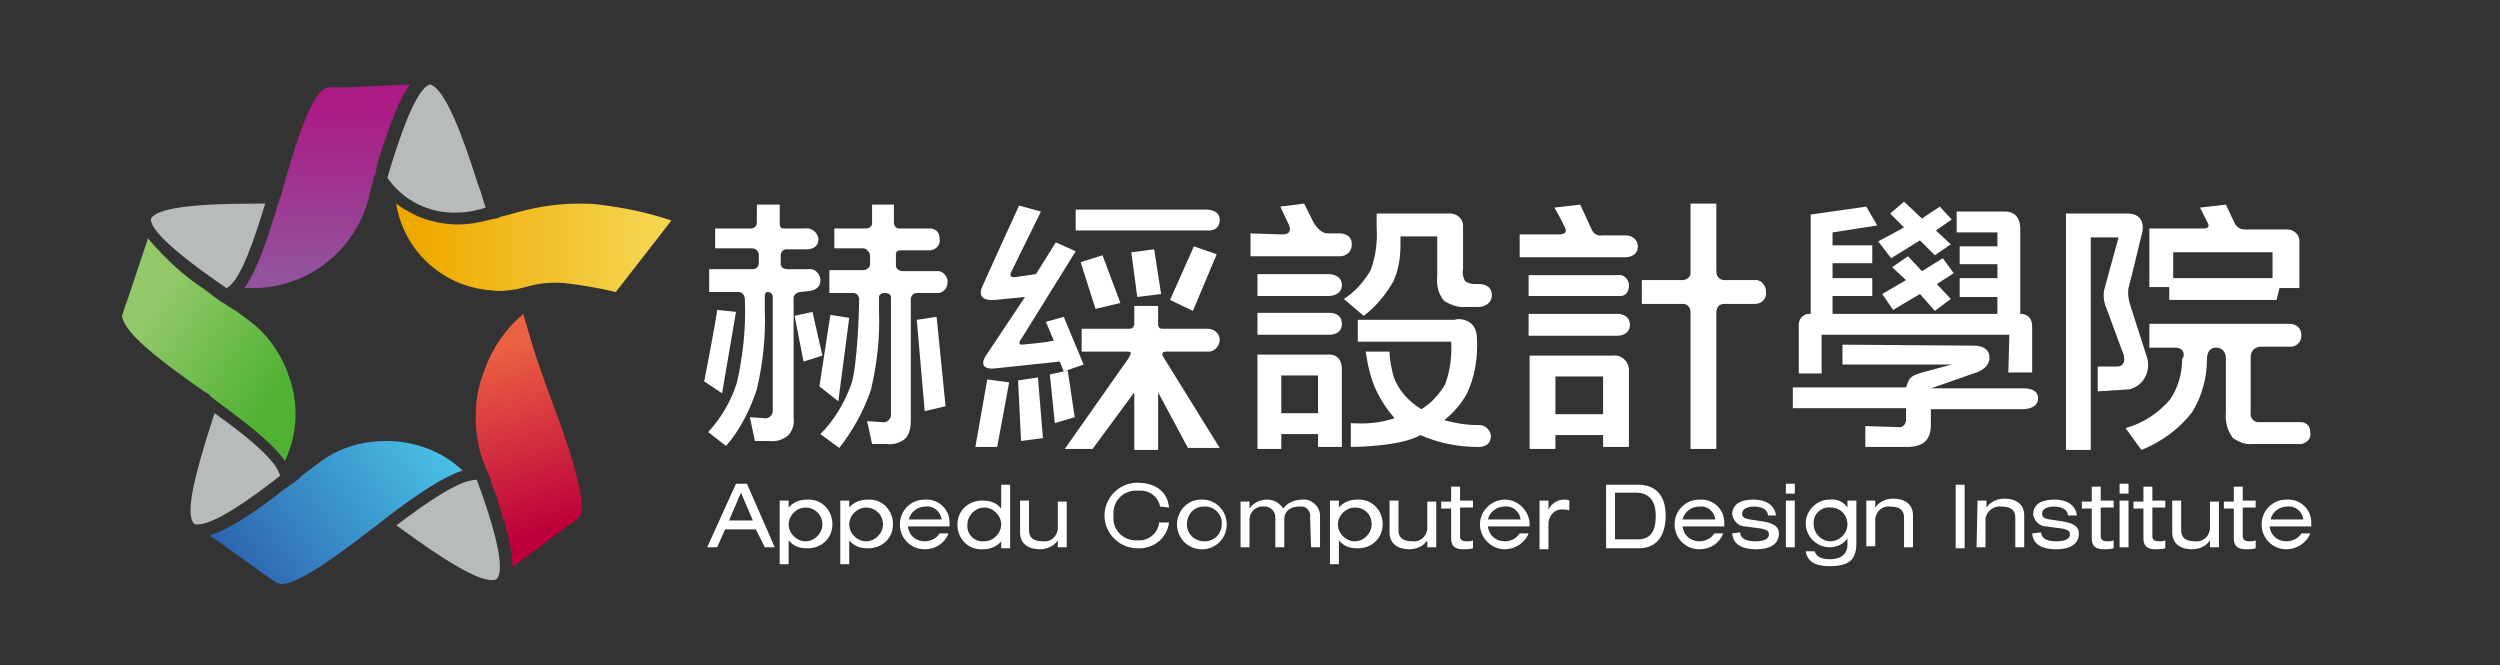 <?xml version="1.0" encoding="utf-8"?>
<!-- Generator: Adobe Illustrator 22.1.0, SVG Export Plug-In . SVG Version: 6.00 Build 0)  -->
<svg version="1.1" id="圖層_1" xmlns="http://www.w3.org/2000/svg" xmlns:xlink="http://www.w3.org/1999/xlink" x="0px" y="0px"
	 viewBox="0 0 251.7 67" style="enable-background:new 0 0 251.7 67;" xml:space="preserve">
<rect x="0" y="0" width="251.7" height="67" fill="#333333" stroke="none"/>
<style type="text/css">
	.st0{fill:url(#_路徑__1_);}
	.st1{fill:#B8BBBC;}
	.st2{fill:url(#_路徑_7_1_);}
	.st3{opacity:0.3;enable-background:new    ;}
	.st4{fill:url(#_路徑_9_1_);}
	.st5{fill:url(#_路徑_12_1_);}
	.st6{opacity:0.5;fill:#8DAEDC;enable-background:new    ;}
	.st7{fill:url(#_路徑_15_1_);}
	.st8{fill:#FFFFFF;}
</style>
<title>工作區域 5</title>
<g id="_群組_">
	
		<linearGradient id="_路徑__1_" gradientUnits="userSpaceOnUse" x1="15.421" y1="753.024" x2="28.172" y2="761.394" gradientTransform="matrix(1 0 0 1 0 -722)">
		<stop  offset="0" style="stop-color:#92C868"/>
		<stop  offset="1" style="stop-color:#4FB233"/>
	</linearGradient>
	<path id="_路徑_" class="st0" d="M29.2,38.2c-0.7-2.2-1.9-4.1-3.7-5.6l-1.6-1.2l-0.8-0.5l0,0l-0.6-0.4l0,0l-0.2-0.1l-0.7-0.5
		l-0.4-0.3l-0.5-0.4c-2.2-1.4-4.1-3.2-5.8-5.2l-2,6l-0.3,0.8l0,0l-0.3,1l0,0c0,0.1,0,0.3,0.1,0.4c0.4,1.3,2.8,3.5,8,7.1l0.3,0.2
		c0.2,0.1,0.4,0.2,0.5,0.4l0.5,0.4c3.4,2.5,5.8,4.4,6.9,6c0,0,0,0.1,0.1,0.1C29.9,43.8,30.1,40.9,29.2,38.2z"/>
	<path id="_路徑_2" class="st1" d="M28.2,47.9c-0.3-1.3-2.5-3.4-6.6-6.3l-0.1,0.3c-2.1,6.5-2.8,9.8-2,10.8
		c0.1,0.1,0.3,0.1,0.4,0.1C21.5,52.8,24.9,50.5,28.2,47.9z"/>
	<path id="_路徑_3" class="st1" d="M22.8,29c1.4-0.6,2.9-5.2,3.9-8.5h-1c-6.6,0-9.9,0.5-10.5,1.5C15,23.5,20,27.1,22.8,29z"/>
	<path id="_路徑_4" class="st1" d="M39,17.9c1.6,2.3,4.2,3.6,7,3.5c1,0,2-0.2,2.9-0.5c-0.2-0.5-0.3-1-0.5-1.6l-0.3-0.8
		c-1.5-4.8-3.3-9.6-4.8-10C41.8,8.9,40,14.5,39,17.9z"/>
	<path id="_路徑_5" class="st1" d="M48,48.3L48,48.3c-1.7,0-4.8,2.1-8.1,4.6l0.3,0.2c4.9,3.6,7.9,5.3,9.3,5.3c0.2,0,0.3,0,0.5-0.1
		C51.1,57.2,49.2,51.5,48,48.3z"/>
	<path id="_路徑_6" d="M52.7,31.6L52.7,31.6L52.7,31.6z"/>
	
		<linearGradient id="_路徑_7_1_" gradientUnits="userSpaceOnUse" x1="49.574" y1="757.173" x2="55.154" y2="775.503" gradientTransform="matrix(1 0 0 1 0 -722)">
		<stop  offset="0" style="stop-color:#EB6143"/>
		<stop  offset="1" style="stop-color:#BD003B"/>
	</linearGradient>
	<path id="_路徑_7" class="st2" d="M55.9,41.3c-1.8-4.8-2.2-6.2-2.9-8.6c-0.1-0.4-0.2-0.6-0.3-1.1l0,0c-1.8,1.5-3.1,3.4-3.9,5.6
		c-0.6,1.5-0.9,3-0.9,4.6c0,0.1,0,0.1,0,0.2s0,0.2,0,0.2v0.1c0,1.9,0.5,3.8,1.3,5.5c0.1,0.2,0.2,0.4,0.2,0.6c0.1,0.4,0.2,0.7,0.4,1
		c1.1,3.4,1.8,5.9,1.8,7.7l3.9-2.9l1.2-0.9l0.7-0.5l0.9-0.7l0,0C59.2,51.1,57.7,46.1,55.9,41.3z"/>
	<path id="_路徑_8" class="st3" d="M30.8,47.5l1.6-1.2C31.9,46.6,31.3,47,30.8,47.5z"/>
	
		<linearGradient id="_路徑_9_1_" gradientUnits="userSpaceOnUse" x1="43.529" y1="765.906" x2="23.809" y2="779.646" gradientTransform="matrix(1 0 0 1 0 -722)">
		<stop  offset="0" style="stop-color:#49C0E6"/>
		<stop  offset="1" style="stop-color:#2D64AF"/>
	</linearGradient>
	<path id="_路徑_9" class="st4" d="M38.9,44.4c-2.3,0-4.5,0.6-6.4,1.9l-1.6,1.2c-0.2,0.2-0.5,0.3-0.7,0.6l0,0
		c-0.2,0.2-0.4,0.3-0.6,0.5l0,0l-0.2,0.1l-0.7,0.5l-0.4,0.3l-0.5,0.4c-2.8,2.1-5,3.5-6.7,4l5.2,3.7l0.7,0.5l0,0l0.9,0.6l0,0
		c0.1,0,0.3,0.1,0.4,0.1c1.4,0,4.2-1.7,9.2-5.6l0.3-0.2l0.5-0.4l0.5-0.4c3.4-2.6,5.9-4.2,7.7-4.8h0.1C44.5,45.4,41.7,44.4,38.9,44.4
		z"/>
	<path id="_路徑_10" class="st3" d="M29.5,44.4c0.1-0.3,0.2-0.6,0.3-0.9L29.5,44.4z"/>
	<path id="_路徑_11" class="st3" d="M37.1,20c-0.1,0.3-0.2,0.6-0.3,1C36.9,20.6,37,20.3,37.1,20z"/>
	
		<linearGradient id="_路徑_12_1_" gradientUnits="userSpaceOnUse" x1="32.95" y1="733.31" x2="32.95" y2="749.9" gradientTransform="matrix(1 0 0 1 0 -722)">
		<stop  offset="0" style="stop-color:#AB1C87"/>
		<stop  offset="1" style="stop-color:#92539D"/>
	</linearGradient>
	<path id="_路徑_12" class="st5" d="M35,8.8h-2c-1.2,0.2-2.6,3.3-4.5,10.1c0,0.1-0.1,0.2-0.1,0.4s-0.1,0.4-0.2,0.6
		s-0.1,0.4-0.2,0.6c-1.2,4.1-2.3,7-3.4,8.5h0.6h0.5c5-0.1,9.4-3.3,11.1-8c0.1-0.3,0.2-0.6,0.3-1s0.2-0.8,0.3-1.2l0,0l0.2-0.8l0,0
		c0-0.1,0.1-0.2,0.1-0.3c0.1-0.2,0.2-0.5,0.2-0.8s0.2-0.5,0.2-0.8c0-0.1,0-0.2,0.1-0.3c1.1-3.4,2-5.9,3.1-7.3L35,8.8z"/>
	<path id="_路徑_13" d="M39.8,20.6L39.8,20.6C39.8,20.7,39.8,20.6,39.8,20.6L39.8,20.6z"/>
	<path id="_路徑_14" class="st6" d="M53.2,28.8L52,29.1C52.4,29,52.8,28.9,53.2,28.8L53.2,28.8L53.2,28.8z"/>
	
		<linearGradient id="_路徑_15_1_" gradientUnits="userSpaceOnUse" x1="65.7" y1="746.95" x2="42.36" y2="746.95" gradientTransform="matrix(1 0 0 1 0 -722)">
		<stop  offset="0" style="stop-color:#F5D550"/>
		<stop  offset="1" style="stop-color:#EEA900"/>
	</linearGradient>
	<path id="_路徑_15" class="st7" d="M60.3,20.6c-0.7-0.1-1.3-0.1-2-0.1c-2.4,0-4.7,0.4-7,1.1l-0.8,0.2L50,22l0,0h-0.1l-0.5,0.1
		c-1.1,0.3-2.2,0.5-3.3,0.5c-1.4,0-2.7-0.3-4-0.8c-0.6-0.3-1.2-0.6-1.8-1c-0.1-0.1-0.3-0.2-0.4-0.3v0.1c0.8,4.6,4.5,8.1,9.2,8.6
		c0.4,0,0.7,0.1,1.1,0.1c0.6,0,1.3-0.1,1.9-0.2l1.2-0.3l0,0c1.1-0.3,2.3-0.4,3.5-0.3c1.8,0.2,3.5,0.5,5.2,0.9l5.6-7.2
		C65.2,21.4,62.8,20.9,60.3,20.6z"/>
</g>
<g id="_群組_2">
	<g id="_群組_3">
		<path id="_複合路徑_" class="st8" d="M74.1,31.4l-1.4,8.2l-1.8-1.2c0,0,1.3-6.7,1.3-7.2L74.1,31.4z M80.6,29.4
			c-0.3,0-0.6,0.2-0.7,0.5V30v12c0.1,0.7-0.1,1.3-0.5,1.8c-0.6,0.5-1.3,0.7-2,0.6H76L75.5,42l1.4,0.1c0.4,0.1,0.8-0.2,0.9-0.6
			c0-0.1,0-0.1,0-0.2V29.9c0-0.3-0.2-0.5-0.5-0.5S77,29.7,77,29.9l0,0c0,0.6,0,0.5,0,0.9v0.5c0.1,2.7-0.2,5.3-0.8,7.9
			c-0.7,2.1-1.7,4.1-3.1,5.7l-1.8-1.4c1.3-1.4,2.3-3.1,2.9-5c0.6-2.7,0.9-5.4,0.8-8.2c0-1-0.7-0.9-0.7-0.9h-2.9v-2.3h4.3
			c0,0,0.7,0.1,0.7-0.7v-0.7c0-0.4-0.3-0.7-0.7-0.7l0,0H72v-2h3.6c0.4,0,0.6-0.3,0.6-0.6l0,0v-1.8h2.3v1.9c0,0.3,0.1,0.5,0.4,0.5H79
			h2.1c0.6-0.1,1.2,0.4,1.3,1v0.1c0,1.1-1.3,1-1.3,1h-1.8c0,0-0.7-0.1-0.7,0.7v0.8c0,0,0,0.5,0.7,0.5h2.1c0.6-0.1,1.1,0.4,1.2,1v0.1
			c0,1.1-1.2,1.1-1.2,1.1L80.6,29.4z M82.8,35.8l-1.9,0.6L80,31.8l1.8-0.4L82.8,35.8z M85.5,32l-1.1,8.4l-1.9-1.5l1.1-7.2L85.5,32z
			 M92.3,29.5c-0.3,0-0.5,0.2-0.6,0.5v0.1v12.2c0,0.7-0.1,1.3-0.5,1.8c-0.5,0.5-1.3,0.7-2,0.6h-1.4l-0.5-2.3l1.5,0.1
			c0.4,0.1,0.8-0.2,0.9-0.6c0-0.1,0-0.1,0-0.2V29.9c0,0,0-0.4-0.6-0.4s-0.6,0.4-0.6,0.4v1.4c0.1,2.7-0.2,5.3-0.8,7.9
			c-0.7,2.1-1.8,4.1-3.2,5.9l-1.9-1.4c1.4-1.4,2.4-3.1,3.1-5c0.6-1.7,0.8-7.4,0.8-8.5c0-0.8-0.7-0.7-0.7-0.7h-2.3v-2.3h3.4
			c0.3,0,0.6-0.2,0.7-0.5v-0.1v-0.8c0-0.4-0.3-0.7-0.6-0.8h-0.1H84v-2h3.2c0.3,0,0.6-0.2,0.6-0.5v-0.1v-1.8H90v1.8
			c0,0,0,0.6,0.5,0.6h3.1c0.6,0,1,0.4,1,1c0,0,0,0,0,0.1c0.1,0.5-0.3,1-0.9,1.1h-0.1h-2.9c-0.3,0-0.5,0.1-0.5,0.4v0.1v1
			c0,0.6,0.7,0.6,0.7,0.6h3.4c0.5-0.1,1,0.4,1.1,0.9c0,0.1,0,0.1,0,0.2c0,0.6-0.4,1.1-1,1.1c0,0,0,0-0.1,0L92.3,29.5z M93.1,41.4
			l-0.8-9.2l2-0.3l0.9,9L93.1,41.4z"/>
	</g>
	<g id="_群組_4">
		<polygon id="_路徑_16" class="st8" points="101.6,38.5 100.4,45 98.2,45 99.4,38.2 		"/>
		<path id="_路徑_17" class="st8" d="M106.3,24.4l2,0.9l-5.4,8.7c0,0-0.6,0.7,0,0.7c1.1-0.1,2.2-0.2,3.2-0.4l-0.8-1.9l1.8-0.5
			l2,4.8l-2,0.7l-0.4-1l-6.6,0.7c0,0-1.7,0.2-0.9-1.2l4-6l-3.1,0.3c0,0-1.7,0.2-1.3-1.1c0-0.1,3.8-8.4,3.8-8.4l2.2,0.6l-3,6.1
			c0,0-0.3,0.6,0.4,0.5s2.1-0.3,2.1-0.3"/>
		<polygon id="_路徑_18" class="st8" points="102.8,44.4 102.5,38.3 104.5,38 105,44.1 		"/>
		<polygon id="_路徑_19" class="st8" points="106.2,42.6 105.7,37.7 107.5,37.3 108.2,42 		"/>
		<path id="_路徑_20" class="st8" d="M108.3,23.2v-2.1h13.2c0,0,1.3,0,1.3,1c0,1.3-1.3,1.1-1.3,1.1H108.3z"/>
		<path id="_路徑_21" class="st8" d="M113.5,35.4h-4.6v-2.3h4.8c0.3,0,0.5-0.2,0.5-0.5l0,0v-1.8h2.4v1.9c0,0,0,0.4,0.4,0.4h4.6
			c0.6,0,1.1,0.4,1.2,1v0.1c0,0.6-0.5,1.2-1.1,1.2c0,0,0,0-0.1,0c0,0-3.6,0-4.2,0s-0.3,0.5-0.3,0.5l5.7,9.2h-3.2l-3-5.6v5.8h-2.4
			v-5.8l-4.2,5.7h-2.8l6.4-9.1C113.8,35.7,114.1,35.4,113.5,35.4z"/>
		<polygon id="_路徑_22" class="st8" points="110.3,31.1 108.8,26.4 111,25.7 112.8,30.5 		"/>
		<polygon id="_路徑_23" class="st8" points="114.5,29.9 113.9,25.4 116.2,25.1 116.9,29.6 		"/>
		<polygon id="_路徑_24" class="st8" points="122.5,25.6 120.1,31.3 117.8,30.2 120.2,24.8 		"/>
	</g>
	<g id="_群組_5">
		<path id="_複合路徑_2" class="st8" d="M129.1,23.6c0,0,1.2,0.1,0.6-1.1l-0.8-1.7l2.4-0.3l0.8,1.6c0,0,0.6,1.4,1.6,1.4h1.1
			c0,0,1.3-0.1,1.3,1.1c0,0.7-0.5,1.2-1.2,1.2h-0.1h-8.9v-2.3L129.1,23.6z M126.6,27.6h7.2c0,0,1.3,0,1.3,1.1s-1.3,1.1-1.3,1.1h-7.2
			L126.6,27.6z M126.6,31.5h7.2c0,0,1.3-0.1,1.3,1.1c0,1.2-1.3,1.1-1.3,1.1h-7.2L126.6,31.5z M126.6,35.7h7.1c0,0,1.4-0.2,1.4,1.5
			V45h-2.4v-1.3H129v1.5h-2.4V35.7z M132.7,37.8H129v3.8h3.7V37.8z M147.3,22.9v4.2c-0.1,0.4,0,0.8,0.2,1.2c0.3,0.2,0.6,0.3,1,0.3
			h0.5c0,0,1.2,0,1.2,1.1s-1.2,1.2-1.2,1.2h-1.4c-0.8,0.1-1.5-0.2-2.2-0.6c-0.6-0.7-0.8-1.6-0.7-2.5v-4H141v0.9
			c0,1.2-0.2,2.5-0.7,3.6c-0.8,1.4-1.8,2.6-3,3.5l-2-1.7c1.1-0.7,2-1.7,2.7-2.9c0.5-1.4,0.7-2.8,0.6-4.3v-1.4h7.2
			c0.8-0.1,1.5,0.5,1.5,1.2C147.3,22.6,147.3,22.8,147.3,22.9z M148.7,34.1c0.1,1.9-0.2,3.8-1,5.5c-0.6,1.1-1.4,2-2.3,2.7
			c1.1,0.3,2.2,0.5,3.4,0.5c0.6-0.1,1.2,0.4,1.3,1v0.1c0,1.2-1.3,1.1-1.3,1.1c-2,0-4-0.4-5.8-1.2c-2,1.2-7,1.2-7,1.2v-2.4
			c1.5,0.1,3,0,4.4-0.5c-0.7-0.8-1.3-1.7-1.8-2.7c-0.6-1.3-0.9-2.6-1.1-4h2.4c0,0.8,0.2,1.7,0.4,2.5c0.5,1.4,1.5,2.5,2.8,3.3
			c1-0.6,1.8-1.5,2.4-2.5c0.5-1.4,0.7-2.9,0.6-4.3h-9.4v-2.2h9.8C146.4,32.1,148.7,31.8,148.7,34.1L148.7,34.1z"/>
	</g>
	<g id="_群組_6">
		<path id="_複合路徑_3" class="st8" d="M164.9,24.8c0,1.1-1.2,1.1-1.2,1.1H153v-2.3h3.8c0,0,1.1,0.1,0.8-0.6s-1.1-2.1-1.1-2.1
			l2.6-0.3l1.1,2.4c0.2,0.5,0.6,0.8,1.1,0.7h2.4C164.4,23.7,164.9,24.2,164.9,24.8L164.9,24.8z M153.9,27.7h9c0.5-0.1,1,0.3,1.1,0.9
			c0,0.1,0,0.1,0,0.2c0,0.5-0.3,1-0.8,1c-0.1,0-0.2,0-0.2,0h-9.1V27.7z M153.9,31.6h9c0,0,1.2,0,1.2,1.1c0,1.1-1.2,1.1-1.2,1.1h-9
			V31.6z M154,35.8h8.4c0.8-0.1,1.5,0.5,1.6,1.3c0,0.1,0,0.2,0,0.3c0,1.5,0,7.6,0,7.6h-2.6v-1.2h-4.8v1.4H154V35.8z M161.4,37.9
			h-4.8v3.8h4.8V37.9z M172.8,20.6v6.7c0,0.5,0.3,0.9,0.8,0.9h0.1h2.9c0.6-0.1,1.1,0.4,1.2,1c0,0.1,0,0.1,0,0.2
			c0.1,0.6-0.4,1.2-1.1,1.2h-0.1h-3c-0.9,0-0.8,1-0.8,1v13.6h-2.6V31.4c0-0.4-0.3-0.8-0.7-0.8c-0.1,0-0.1,0-0.2,0h-4v-2.4h4.1
			c0.4,0,0.8-0.3,0.8-0.7c0-0.1,0-0.1,0-0.2v-6.8h2.6V20.6z"/>
	</g>
	<g id="_群組_7">
		<path id="_複合路徑_4" class="st8" d="M198.7,34.8c0,0,1.5-0.1,1.6,1.1c0.1,1.3-1.6,1.7-1.6,1.7l-4.3,1.5h9.3
			c0,0,1.5-0.1,1.5,1s-1.5,1.1-1.5,1.1h-9.3v1.6c0,1.5-0.8,2.2-2.4,2.2h-4.2v-2.1l3.3,0.1c0.4,0.1,0.7-0.2,0.8-0.6
			c0-0.1,0-0.1,0-0.2v-1.1h-11.4V39h11.4c0.1-0.3,0.2-0.6,0.4-0.9c0.3-0.3,0.5-0.4,1.6-0.7l2.6-0.7h-11v-2L198.7,34.8z M202.3,33.7
			h-18.9v3.9h-2.3v-4.9c0-0.6,0.4-1,0.9-1.1c0.1,0,0.2,0,0.3,0v-10l5.6-0.8l1.1,1.9l-4.5,0.7v1.3h4v1.8h-4V28h4v1.8h-4v1.8h16.6
			v-1.7h-3.8V28h3.8v-1.4h-3.8v-1.8h3.8v-1.4H197v-2.1h4.9c0,0,1.5-0.1,1.5,1.7v8.6c0,0,1.2-0.1,1.2,1.3v4.6h-2.4L202.3,33.7z
			 M193.3,24.2l-2.9,1.8l-1.3-1.7l2.6-1.4l-1.4-1.4l1.4-1.2l1.8,1.7l1.8-1.2l1.2,1.3l-1.6,1.1l1.5,1.4l-1.6,1.1L193.3,24.2z
			 M193.3,29.6l-2.7,1.6l-1.1-1.6l2.4-1.4l-1.4-1.3l1.6-1.1l1.4,1.5l2.1-1.3l1.1,1.5l-1.7,1.1l1.4,1.5l-1.6,1.2L193.3,29.6z"/>
	</g>
	<g id="_群組_8">
		<path id="_複合路徑_5" class="st8" d="M215.7,23.3c0,0-1.2,5-1.4,5.7c-0.1,0.6,0,1.2,0.2,1.8l1.6,5c0.5,1.3-0.1,2.8-1.4,3.3
			c-0.1,0-0.2,0.1-0.3,0.1l-3.2,0.2v-2.5h1.9c1.1,0,0.7-1.2,0.7-1.2l-1.7-4.6c-0.3-0.7-0.4-1.4-0.2-2.1s1.4-5.1,1.4-5.1h-2.8v21.4
			H208V21.5h6.2C216.1,21.5,215.7,23.3,215.7,23.3z M219,35h-2.6v-2.4h14c0,0,1.3-0.1,1.3,1.2c0,0.7-0.6,1.2-1.3,1.1l0,0h-2.8
			c0,0-1,0-1,1.1v5.6c-0.1,0.4,0.3,0.9,0.7,0.9c0.1,0,0.2,0,0.2,0h4.1c0.6,0,1,0.4,1,1v0.1c0.1,0.5-0.3,1-0.9,1.1h-0.1h-4.8
			c-0.7,0.1-1.4-0.2-2-0.6c-0.5-0.7-0.8-1.6-0.7-2.5V36c0-0.5-0.4-1-0.9-1h-0.1c-0.9,0-0.9,1-0.9,1.1c0,1.9-0.5,3.8-1.5,5.4
			c-1.3,1.7-3.1,3-5.1,3.8l-1.6-2.2c1.8-0.5,3.3-1.5,4.5-2.9c0.8-1.2,1.2-2.6,1.2-4.1C219.9,36.1,220.1,35,219,35z M229.2,30.2
			h-10.8v-1.3h-2V23h5.5c0.7,0,0.4-0.5,0.4-0.5l-0.8-1.6l2.6-0.3l0.9,1.9c0.2,0.4,0.6,0.6,1,0.6h4.3c0.6,0,1.2,0.5,1.2,1.1
			c0,0.1,0,0.1,0,0.2V29h-2L229.2,30.2z M228.8,25.4h-10V28h10V25.4z"/>
	</g>
</g>
<g id="_群組_9">
	<path id="_複合路徑_6" class="st8" d="M76.1,53.3H73l-0.8,1.8h-1l2.9-6.4h1.1l2.8,6.4h-1L76.1,53.3z M74.6,49.6l-1.2,2.8h2.4
		L74.6,49.6z"/>
	<path id="_複合路徑_7" class="st8" d="M78.5,50.4h0.9v0.7l0,0c0.4-0.5,1.1-0.8,1.8-0.8c1.4-0.1,2.5,0.9,2.6,2.3
		s-0.9,2.5-2.3,2.6c-0.1,0-0.2,0-0.3,0c-0.7,0-1.3-0.2-1.8-0.8l0,0v2.4h-0.9C78.5,56.8,78.5,50.4,78.5,50.4z M81.1,51.1
		c-0.9,0-1.7,0.8-1.7,1.7s0.8,1.7,1.7,1.7l0,0c0.9,0,1.7-0.8,1.7-1.7C82.8,51.8,82,51.1,81.1,51.1z"/>
	<path id="_複合路徑_8" class="st8" d="M84.6,50.4h0.9v0.7l0,0c0.4-0.5,1.1-0.8,1.8-0.8c1.4-0.1,2.5,0.9,2.6,2.3
		s-0.9,2.5-2.3,2.6c-0.1,0-0.2,0-0.3,0c-0.7,0-1.3-0.2-1.8-0.8l0,0v2.4h-0.9C84.6,56.8,84.6,50.4,84.6,50.4z M87.2,51.1
		c-0.9,0-1.7,0.8-1.7,1.7s0.8,1.7,1.7,1.7l0,0c0.9,0,1.7-0.8,1.7-1.7C88.9,51.8,88.1,51.1,87.2,51.1z"/>
	<path id="_複合路徑_9" class="st8" d="M91.4,53c0.1,0.9,0.8,1.5,1.7,1.5c0.6,0,1.2-0.3,1.5-0.8h0.9c-0.4,1-1.3,1.6-2.4,1.6
		c-1.4,0-2.5-1.1-2.5-2.5s1.1-2.5,2.5-2.5c1.3-0.1,2.5,0.9,2.5,2.3c0,0.1,0,0.3,0,0.4l0,0H91.4z M94.8,52.3
		c-0.1-0.8-0.8-1.4-1.6-1.3c-0.8,0-1.5,0.5-1.7,1.3H94.8z"/>
	<path id="_複合路徑_10" class="st8" d="M100.8,54.5L100.8,54.5c-0.4,0.5-1.1,0.8-1.8,0.8c-1.4,0.1-2.5-0.9-2.6-2.3
		s0.9-2.5,2.3-2.6c0.1,0,0.2,0,0.3,0c0.7,0,1.3,0.2,1.8,0.8l0,0v-2.4h0.9v6.4h-0.9C100.8,55.2,100.8,54.5,100.8,54.5z M99.1,54.5
		c0.9,0,1.7-0.8,1.7-1.7s-0.8-1.7-1.7-1.7s-1.7,0.8-1.7,1.7l0,0c-0.1,0.9,0.6,1.7,1.5,1.7C98.9,54.5,99,54.5,99.1,54.5L99.1,54.5z"
		/>
	<path id="_複合路徑_11" class="st8" d="M107.4,55.1h-0.9v-0.7l0,0c-0.4,0.6-1.1,0.9-1.8,0.9c-1.1,0-2-0.5-2-1.7v-3.2h0.9v3
		c0,0.7,0.4,1.1,1.4,1.1c0.8,0.1,1.4-0.5,1.5-1.2v-0.1v-2.7h0.9V55.1z"/>
	<path id="_複合路徑_12" class="st8" d="M116.8,51c-0.2-1-1.1-1.7-2.2-1.6c-1.3-0.1-2.4,0.8-2.5,2.1c0,0.2,0,0.3,0,0.5
		c-0.1,1.2,0.8,2.3,2.1,2.4c0.1,0,0.2,0,0.3,0c1.1,0.1,2.1-0.7,2.2-1.8h1c-0.2,1.6-1.6,2.7-3.2,2.6c-1.8,0-3.3-1.5-3.3-3.3
		s1.5-3.3,3.3-3.3c1.3,0,3,0.5,3.2,2.5L116.8,51z"/>
	<path id="_複合路徑_13" class="st8" d="M121.2,50.3c1.4,0.1,2.4,1.3,2.3,2.7s-1.3,2.4-2.7,2.3c-1.3-0.1-2.3-1.2-2.3-2.5
		s1-2.5,2.4-2.5C121,50.3,121.1,50.3,121.2,50.3z M121.2,51c-1,0-1.7,0.8-1.7,1.8s0.8,1.7,1.8,1.7s1.7-0.8,1.7-1.7
		c0.1-0.9-0.6-1.7-1.5-1.8C121.4,51,121.3,51,121.2,51L121.2,51z"/>
	<path id="_複合路徑_14" class="st8" d="M131.9,52.1c0.1-0.5-0.3-1.1-0.8-1.1c-0.1,0-0.2,0-0.3,0c-0.8,0-1.5,0.4-1.5,1.3v2.8
		h-0.9v-3c0-0.6-0.4-1-0.9-1.1c-0.1,0-0.1,0-0.2,0c-0.8-0.1-1.5,0.5-1.5,1.3v0.1v2.7h-0.9v-4.6h0.9v0.7l0,0c0.4-0.6,1.1-0.9,1.8-0.9
		c0.6,0,1.2,0.3,1.6,0.9c0.4-0.6,1.2-0.9,1.9-0.9c0.9-0.1,1.7,0.6,1.8,1.5v0.1v3.2H132L131.9,52.1z"/>
	<path id="_複合路徑_15" class="st8" d="M133.9,50.4h0.9v0.7l0,0c0.4-0.5,1.1-0.8,1.8-0.8c1.4-0.1,2.5,0.9,2.6,2.3
		c0.1,1.4-0.9,2.5-2.3,2.6c-0.1,0-0.2,0-0.3,0c-0.7,0-1.3-0.2-1.8-0.8l0,0v2.4h-0.9V50.4z M136.4,51.1c-0.9,0-1.7,0.8-1.7,1.7
		s0.8,1.7,1.7,1.7l0,0c0.9,0,1.7-0.8,1.7-1.7C138.1,51.8,137.4,51.1,136.4,51.1z"/>
	<path id="_複合路徑_16" class="st8" d="M144.6,55.1h-0.9v-0.7l0,0c-0.4,0.6-1.1,0.9-1.8,0.9c-1.1,0-2-0.5-2-1.7v-3.2h0.9v3
		c0,0.7,0.4,1.1,1.4,1.1c0.8,0.1,1.4-0.5,1.5-1.2v-0.1v-2.7h0.9L144.6,55.1z"/>
	<path id="_複合路徑_17" class="st8" d="M146.1,49h0.9v1.4h1.3v0.7H147V54c0,0.4,0.3,0.5,0.7,0.5c0.2,0,0.4,0,0.6-0.1v0.8
		c-0.3,0.1-0.7,0.1-1,0.1c-0.9,0-1.2-0.4-1.2-1.1v-3h-1v-0.7h1V49z"/>
	<path id="_複合路徑_18" class="st8" d="M149.8,53c0.1,0.9,0.8,1.5,1.7,1.5c0.6,0,1.2-0.3,1.5-0.8h0.9c-0.4,1-1.4,1.6-2.4,1.6
		c-1.4,0-2.5-1.2-2.5-2.5c0-1.4,1.2-2.5,2.5-2.5c1.4,0,2.5,1.2,2.5,2.5v0.1V53H149.8z M153.1,52.3c-0.1-0.8-0.8-1.4-1.6-1.3
		c-0.8,0-1.5,0.5-1.7,1.3H153.1z"/>
	<path id="_複合路徑_19" class="st8" d="M155,50.4h0.9v0.9l0,0c0.3-0.6,0.9-1,1.6-1c0.2,0,0.3,0,0.5,0.1v1
		c-0.2-0.1-0.4-0.1-0.6-0.1c-0.8-0.1-1.4,0.5-1.5,1.3c0,0.1,0,0.2,0,0.3v2.4H155V50.4z"/>
	<path id="_複合路徑_20" class="st8" d="M161.7,48.8h3.2c1.9,0,2.8,1.2,2.8,3.1s-0.8,3.3-2.7,3.3h-3.3V48.8z M164.9,54.3
		c1.6,0,1.8-1.3,1.8-2.4s-0.4-2.3-2-2.3h-2.1v4.7H164.9z"/>
	<path id="_複合路徑_21" class="st8" d="M169.4,53c0.1,0.9,0.8,1.5,1.7,1.5c0.6,0,1.2-0.3,1.5-0.8h0.9c-0.4,1-1.3,1.6-2.4,1.6
		c-1.4,0-2.5-1.1-2.5-2.5s1.1-2.5,2.5-2.5c1.3-0.1,2.5,0.9,2.5,2.3c0,0.1,0,0.3,0,0.4l0,0H169.4z M172.7,52.3
		c-0.1-0.8-0.8-1.4-1.6-1.3c-0.8,0-1.5,0.5-1.7,1.3H172.7z"/>
	<path id="_複合路徑_22" class="st8" d="M175.2,53.6c0,0.4,0.3,0.9,1.5,0.9s1.4-0.4,1.4-0.7s-0.2-0.5-0.9-0.6l-1.5-0.2
		c-0.7,0-1.2-0.6-1.3-1.2c0-1,0.8-1.5,2.1-1.5c1.5,0,2.2,0.7,2.3,1.6H178c0-0.5-0.5-0.9-1.4-0.9c-0.6,0-1.2,0.2-1.2,0.7
		c0,0.3,0.1,0.5,0.8,0.6l1.3,0.2c1.2,0.2,1.6,0.6,1.6,1.2c0,1.1-0.9,1.6-2.3,1.6c-1.1,0-2.3-0.3-2.4-1.6L175.2,53.6z"/>
	<path id="_複合路徑_23" class="st8" d="M179.8,48.7h0.9v1h-0.9V48.7z M179.8,50.4h0.9v4.7h-0.9V50.4z"/>
	<path id="_複合路徑_24" class="st8" d="M186,50.4h0.9v4.3c0,1.7-0.8,2.3-2.7,2.3c-1,0-2.2-0.2-2.4-1.5h0.9
		c0.2,0.6,0.7,0.8,1.6,0.8c1.2,0,1.7-0.7,1.7-1.4v-0.7l0,0c-0.4,0.6-1.1,0.9-1.8,0.9c-1.3,0-2.4-1.1-2.4-2.4c0-1.3,1.1-2.4,2.4-2.4
		l0,0c0.7-0.1,1.4,0.2,1.8,0.8l0,0V50.4z M184.3,51.1c-0.9-0.1-1.7,0.6-1.7,1.5c0,0.1,0,0.1,0,0.2c0,0.9,0.8,1.7,1.7,1.7
		s1.7-0.8,1.7-1.7s-0.6-1.6-1.5-1.7C184.4,51.1,184.3,51.1,184.3,51.1L184.3,51.1z"/>
	<path id="_複合路徑_25" class="st8" d="M187.9,50.4h0.9v0.7l0,0c0.4-0.6,1.1-0.9,1.8-0.9c1.1,0,2,0.5,2,1.7v3.2h-0.9v-3
		c0-0.7-0.4-1.1-1.4-1.1c-0.8-0.1-1.4,0.5-1.5,1.2v0.1V55h-0.9L187.9,50.4z"/>
	<path id="_複合路徑_26" class="st8" d="M196.9,48.8h0.9v6.4h-0.9V48.8z"/>
	<path id="_複合路徑_27" class="st8" d="M199.1,50.4h0.9v0.7l0,0c0.4-0.6,1.1-0.9,1.8-0.9c1.1,0,2,0.5,2,1.7v3.2h-0.9v-3
		c0-0.7-0.4-1.1-1.4-1.1c-0.8-0.1-1.5,0.5-1.6,1.2c0,0.1,0,0.1,0,0.2v2.7H199L199.1,50.4L199.1,50.4z"/>
	<path id="_複合路徑_28" class="st8" d="M205.5,53.6c0,0.4,0.3,0.9,1.5,0.9s1.4-0.4,1.4-0.7s-0.2-0.5-0.9-0.6L206,53
		c-0.7,0-1.2-0.6-1.3-1.2c0-1,0.8-1.5,2.1-1.5c1.5,0,2.2,0.7,2.3,1.6h-0.9c0-0.5-0.5-0.9-1.4-0.9c-0.6,0-1.2,0.2-1.2,0.7
		c0,0.3,0.1,0.5,0.8,0.6l1.3,0.2c1.2,0.2,1.6,0.6,1.6,1.2c0,1.1-0.9,1.6-2.3,1.6c-1.1,0-2.3-0.3-2.4-1.6L205.5,53.6z"/>
	<path id="_複合路徑_29" class="st8" d="M210.6,49h0.9v1.4h1.3v0.7h-1.3V54c0,0.4,0.3,0.5,0.7,0.5c0.2,0,0.4,0,0.6-0.1v0.8
		c-0.3,0.1-0.7,0.1-1,0.1c-0.9,0-1.2-0.4-1.2-1.1v-3h-1v-0.7h1V49z"/>
	<path id="_複合路徑_30" class="st8" d="M213.4,48.7h0.9v1h-0.9V48.7z M213.4,50.4h0.9v4.7h-0.9V50.4z"/>
	<path id="_複合路徑_31" class="st8" d="M215.8,49h0.9v1.4h1.3v0.7h-1.3V54c0,0.4,0.3,0.5,0.7,0.5c0.2,0,0.4,0,0.6-0.1v0.8
		c-0.3,0.1-0.7,0.1-1,0.1c-0.9,0-1.2-0.4-1.2-1.1v-3h-1v-0.7h1V49z"/>
	<path id="_複合路徑_32" class="st8" d="M223.4,55.1h-0.9v-0.7l0,0c-0.4,0.6-1.1,0.9-1.8,0.9c-1.1,0-2-0.5-2-1.7v-3.2h0.9v3
		c0,0.7,0.4,1.1,1.4,1.1c0.8,0.1,1.4-0.5,1.5-1.2v-0.1v-2.7h0.9L223.4,55.1z"/>
	<path id="_複合路徑_33" class="st8" d="M224.9,49h0.9v1.4h1.3v0.7h-1.3V54c0,0.4,0.3,0.5,0.7,0.5c0.2,0,0.4,0,0.6-0.1v0.8
		c-0.3,0.1-0.7,0.1-1,0.1c-0.9,0-1.2-0.4-1.2-1.1v-3h-1v-0.7h1V49z"/>
	<path id="_複合路徑_34" class="st8" d="M228.5,53c0.1,0.9,0.8,1.5,1.7,1.5c0.6,0,1.2-0.3,1.5-0.8h0.9c-0.4,1-1.4,1.6-2.4,1.6
		c-1.4,0-2.5-1.1-2.5-2.5s1.1-2.5,2.5-2.5c1.3-0.1,2.5,0.9,2.5,2.3c0,0.1,0,0.3,0,0.4l0,0H228.5z M231.9,52.3
		c-0.1-0.8-0.8-1.4-1.6-1.3c-0.8,0-1.5,0.5-1.7,1.3H231.9z"/>
</g>
</svg>
